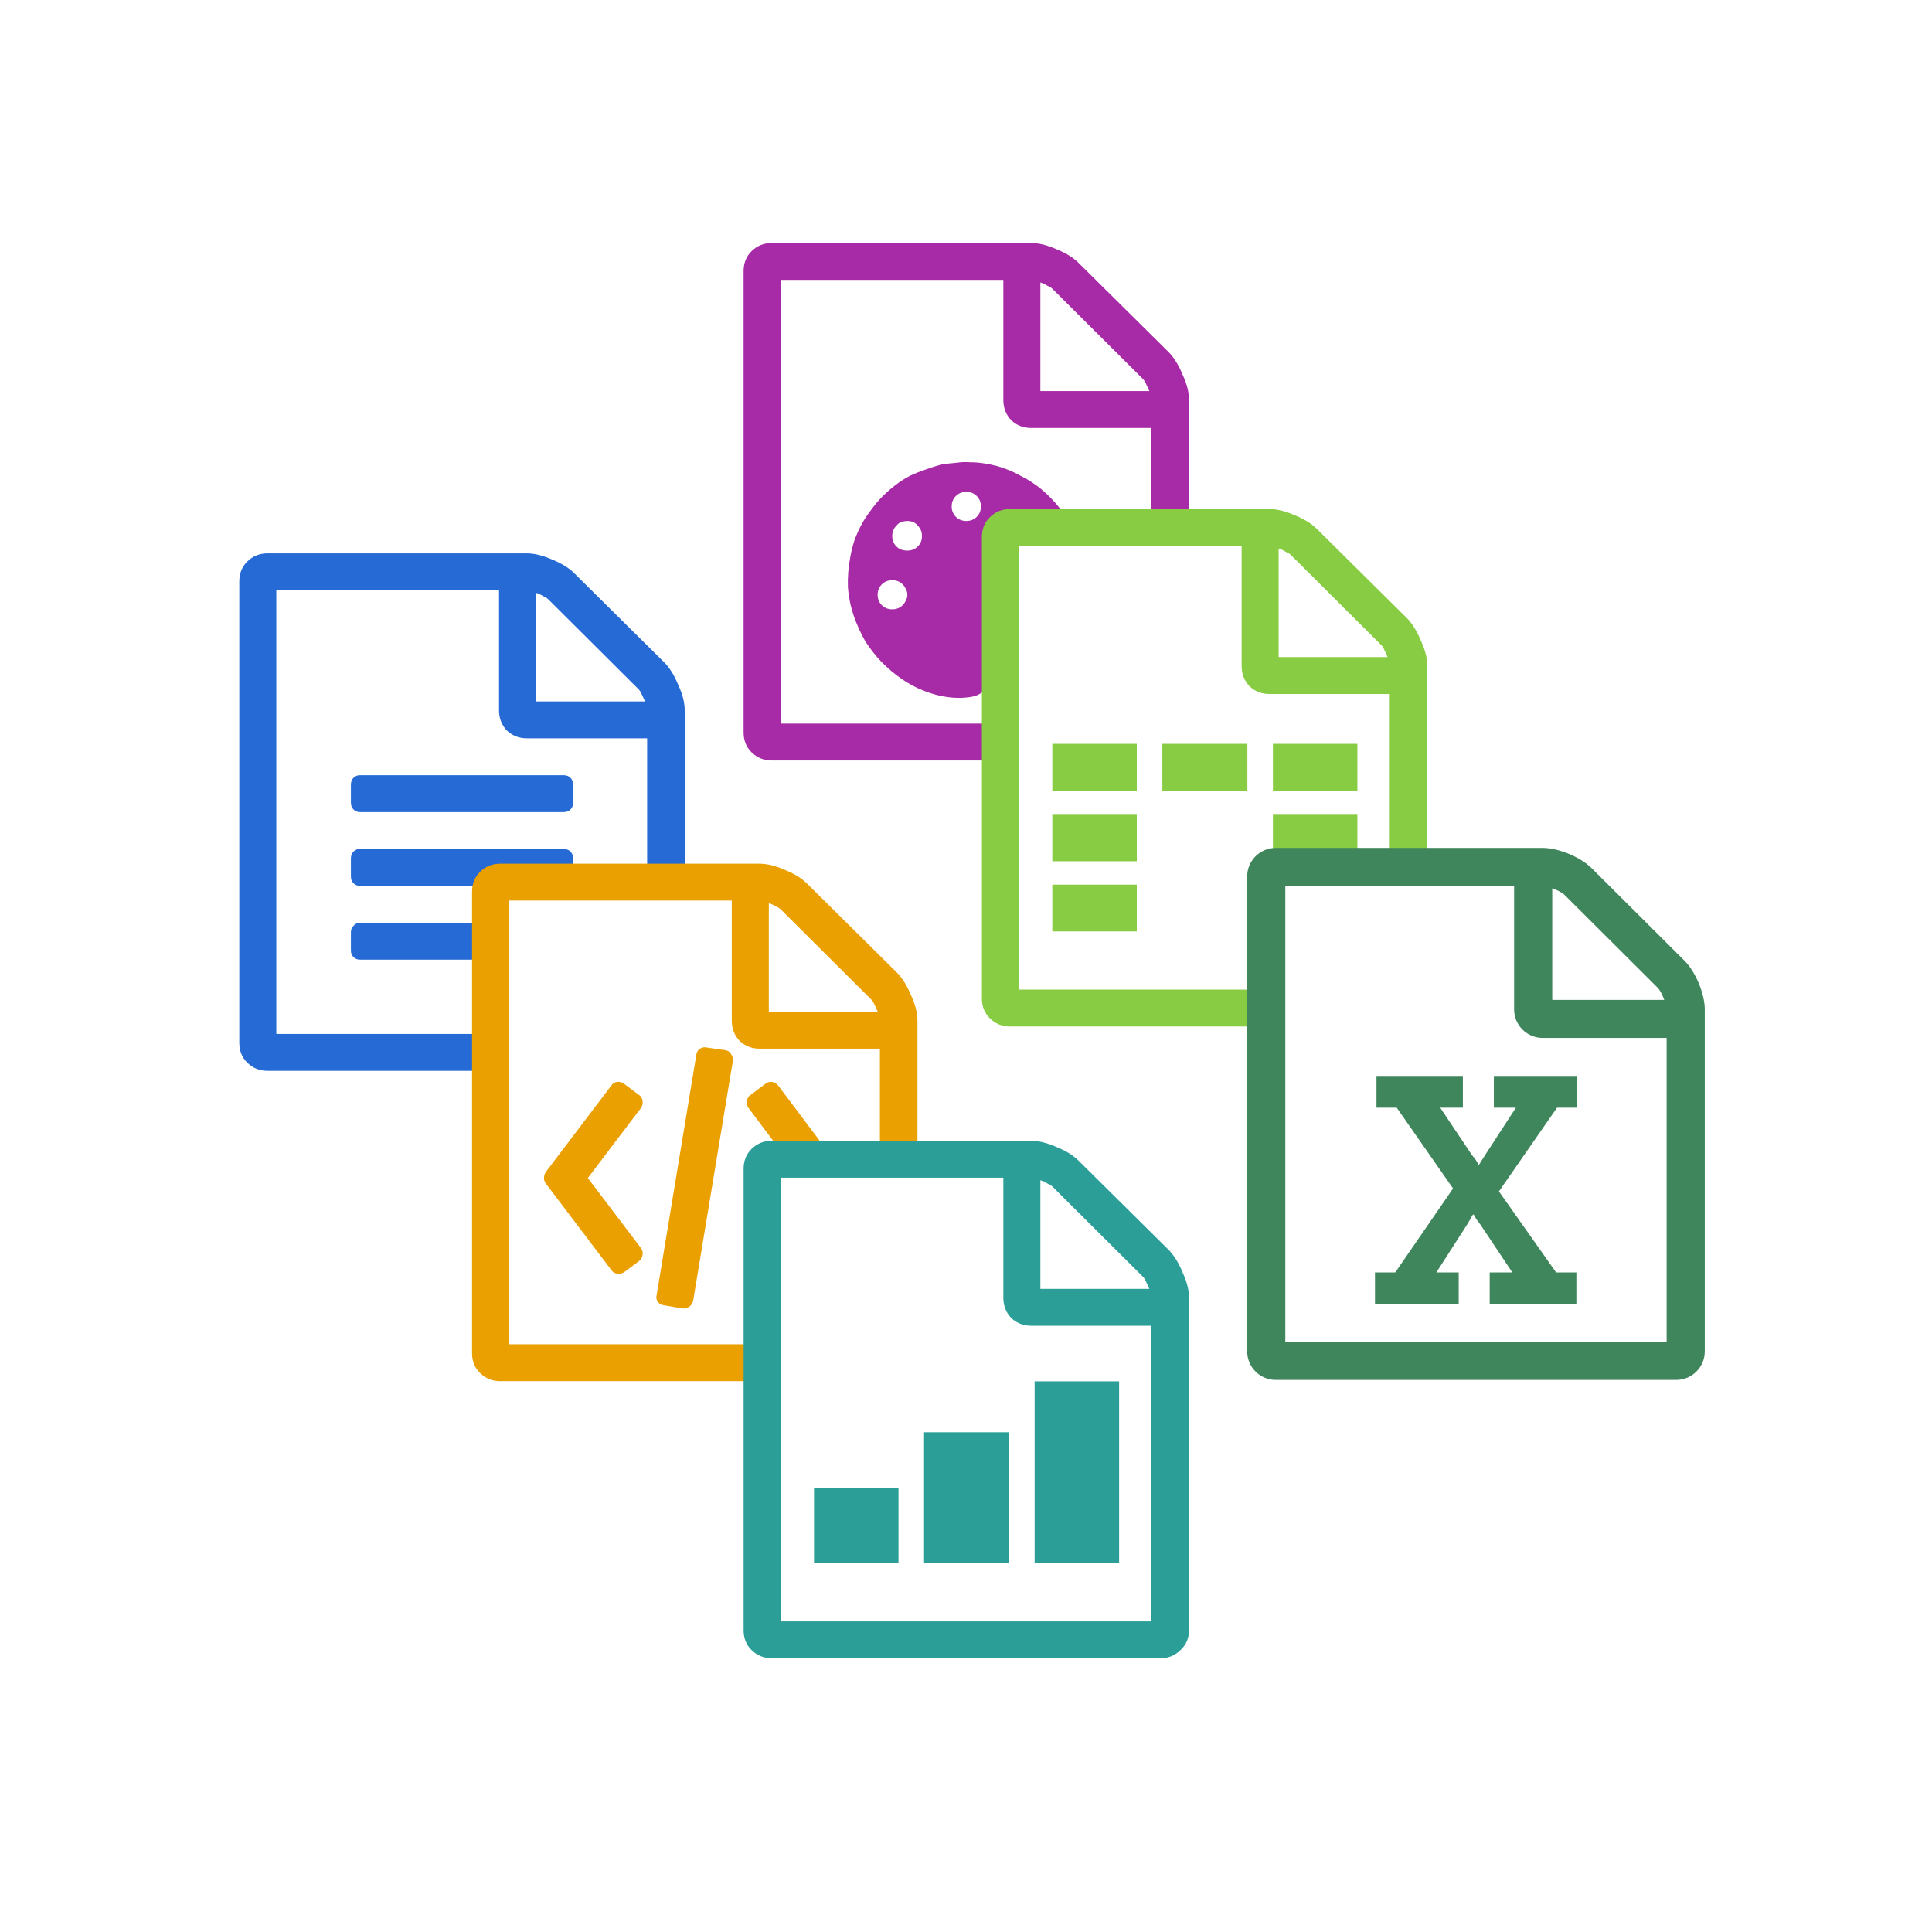 <?xml version="1.0" encoding="UTF-8" standalone="no"?>
<!-- Created with Inkscape (http://www.inkscape.org/) -->

<svg
   width="350"
   height="350"
   viewBox="0 0 92.604 92.604"
   version="1.1"
   id="svg836"
   inkscape:version="1.2.2 (1:1.2.2+202212051552+b0a8486541)"
   sodipodi:docname="full_suite.svg"
   xmlns:inkscape="http://www.inkscape.org/namespaces/inkscape"
   xmlns:sodipodi="http://sodipodi.sourceforge.net/DTD/sodipodi-0.dtd"
   xmlns="http://www.w3.org/2000/svg"
   xmlns:svg="http://www.w3.org/2000/svg">
  <sodipodi:namedview
     id="namedview838"
     pagecolor="#ffffff"
     bordercolor="#000000"
     borderopacity="0.25"
     inkscape:showpageshadow="2"
     inkscape:pageopacity="0.0"
     inkscape:pagecheckerboard="0"
     inkscape:deskcolor="#d1d1d1"
     inkscape:document-units="px"
     showgrid="false"
     inkscape:zoom="0.89085297"
     inkscape:cx="236.85165"
     inkscape:cy="561.8211"
     inkscape:window-width="2472"
     inkscape:window-height="1368"
     inkscape:window-x="2000"
     inkscape:window-y="64"
     inkscape:window-maximized="0"
     inkscape:current-layer="layer1"
     showguides="false"
     inkscape:lockguides="false" />
  <defs
     id="defs833">
    <filter
       style="color-interpolation-filters:sRGB"
       inkscape:label="Drop Shadow"
       id="filter1690"
       x="-0.295"
       y="-0.252"
       width="1.589"
       height="1.503">
      <feFlood
         flood-opacity="0.4"
         flood-color="rgb(0,0,0)"
         result="flood"
         id="feFlood1680" />
      <feComposite
         in="flood"
         in2="SourceGraphic"
         operator="in"
         result="composite1"
         id="feComposite1682" />
      <feGaussianBlur
         in="composite1"
         stdDeviation="28.124"
         result="blur"
         id="feGaussianBlur1684" />
      <feOffset
         dx="0"
         dy="0"
         result="offset"
         id="feOffset1686" />
      <feComposite
         in="SourceGraphic"
         in2="offset"
         operator="over"
         result="composite2"
         id="feComposite1688" />
    </filter>
    <filter
       style="color-interpolation-filters:sRGB"
       inkscape:label="Drop Shadow"
       id="filter1702"
       x="-0.295"
       y="-0.252"
       width="1.589"
       height="1.503">
      <feFlood
         flood-opacity="0.4"
         flood-color="rgb(0,0,0)"
         result="flood"
         id="feFlood1692" />
      <feComposite
         in="flood"
         in2="SourceGraphic"
         operator="in"
         result="composite1"
         id="feComposite1694" />
      <feGaussianBlur
         in="composite1"
         stdDeviation="28.124"
         result="blur"
         id="feGaussianBlur1696" />
      <feOffset
         dx="0"
         dy="0"
         result="offset"
         id="feOffset1698" />
      <feComposite
         in="SourceGraphic"
         in2="offset"
         operator="over"
         result="composite2"
         id="feComposite1700" />
    </filter>
    <filter
       style="color-interpolation-filters:sRGB"
       inkscape:label="Drop Shadow"
       id="filter1714"
       x="-0.295"
       y="-0.252"
       width="1.589"
       height="1.503">
      <feFlood
         flood-opacity="0.4"
         flood-color="rgb(0,0,0)"
         result="flood"
         id="feFlood1704" />
      <feComposite
         in="flood"
         in2="SourceGraphic"
         operator="in"
         result="composite1"
         id="feComposite1706" />
      <feGaussianBlur
         in="composite1"
         stdDeviation="28.124"
         result="blur"
         id="feGaussianBlur1708" />
      <feOffset
         dx="0"
         dy="0"
         result="offset"
         id="feOffset1710" />
      <feComposite
         in="SourceGraphic"
         in2="offset"
         operator="over"
         result="composite2"
         id="feComposite1712" />
    </filter>
    <filter
       style="color-interpolation-filters:sRGB"
       inkscape:label="Drop Shadow"
       id="filter1726"
       x="-0.295"
       y="-0.252"
       width="1.589"
       height="1.503">
      <feFlood
         flood-opacity="0.4"
         flood-color="rgb(0,0,0)"
         result="flood"
         id="feFlood1716" />
      <feComposite
         in="flood"
         in2="SourceGraphic"
         operator="in"
         result="composite1"
         id="feComposite1718" />
      <feGaussianBlur
         in="composite1"
         stdDeviation="28.124"
         result="blur"
         id="feGaussianBlur1720" />
      <feOffset
         dx="0"
         dy="0"
         result="offset"
         id="feOffset1722" />
      <feComposite
         in="SourceGraphic"
         in2="offset"
         operator="over"
         result="composite2"
         id="feComposite1724" />
    </filter>
    <filter
       style="color-interpolation-filters:sRGB"
       inkscape:label="Drop Shadow"
       id="filter1738"
       x="-0.295"
       y="-0.252"
       width="1.589"
       height="1.503">
      <feFlood
         flood-opacity="0.4"
         flood-color="rgb(0,0,0)"
         result="flood"
         id="feFlood1728" />
      <feComposite
         in="flood"
         in2="SourceGraphic"
         operator="in"
         result="composite1"
         id="feComposite1730" />
      <feGaussianBlur
         in="composite1"
         stdDeviation="28.124"
         result="blur"
         id="feGaussianBlur1732" />
      <feOffset
         dx="0"
         dy="0"
         result="offset"
         id="feOffset1734" />
      <feComposite
         in="SourceGraphic"
         in2="offset"
         operator="over"
         result="composite2"
         id="feComposite1736" />
    </filter>
    <filter
       style="color-interpolation-filters:sRGB"
       inkscape:label="Drop Shadow"
       id="filter1750"
       x="-0.295"
       y="-0.252"
       width="1.589"
       height="1.503">
      <feFlood
         flood-opacity="0.4"
         flood-color="rgb(0,0,0)"
         result="flood"
         id="feFlood1740" />
      <feComposite
         in="flood"
         in2="SourceGraphic"
         operator="in"
         result="composite1"
         id="feComposite1742" />
      <feGaussianBlur
         in="composite1"
         stdDeviation="28.124"
         result="blur"
         id="feGaussianBlur1744" />
      <feOffset
         dx="0"
         dy="0"
         result="offset"
         id="feOffset1746" />
      <feComposite
         in="SourceGraphic"
         in2="offset"
         operator="over"
         result="composite2"
         id="feComposite1748" />
    </filter>
  </defs>
  <g
     inkscape:label="Layer 1"
     inkscape:groupmode="layer"
     id="layer1">
    <g
       id="g7550"
       inkscape:label="icons"
       transform="matrix(0.085,0,0,0.085,-5.83,-87.406)">
      <path
         style="fill:#ffffff;fill-opacity:1;stroke:none;stroke-width:35.433;stroke-dasharray:35.433, 70.866;filter:url(#filter1750)"
         d="m 499.54,1178.259 h 160.781 l 68.33,68.33 v 199.91 H 499.646 Z"
         id="path2054" />
      <path
         d="m 503.786,1165.351 q -6.764,0 -11.47,4.688 -4.412,4.394 -4.412,11.133 v 260.156 q 0,6.738 4.412,11.133 4.706,4.687 11.47,4.687 h 219.399 q 6.47,0 11.176,-4.687 4.706,-4.395 4.706,-11.133 v -187.5 q 0,-6.445 -3.529,-14.062 -3.235,-7.91 -7.647,-12.598 L 676.717,1176.484 q -4.412,-4.394 -12.352,-7.617 -7.941,-3.516 -14.411,-3.516 z m 5,20.801 h 125.581 v 67.676 q 0,6.738 4.412,11.426 4.706,4.394 11.176,4.394 h 67.937 v 166.7 h -209.105 z m 146.462,1.465 q 2.059,0.586 3.823,1.758 2.059,0.879 2.941,1.758 l 51.173,50.977 q 0.882,0.879 1.765,2.93 0.882,1.758 1.765,3.809 h -61.467 z m -39.704,101.367 q -3.823,-0.293 -7.647,0.293 -3.823,0.293 -7.941,0.879 -4.706,1.172 -9.411,2.93 -4.412,1.465 -8.823,3.516 -4.412,2.344 -8.235,5.274 -3.823,2.93 -7.353,6.445 -3.235,3.223 -6.176,7.324 -2.941,3.808 -5.294,7.91 -2.353,4.395 -4.117,9.082 -1.47,4.394 -2.353,9.082 -1.765,9.082 -1.47,17.578 0.588,8.203 3.235,16.113 2.647,7.617 6.47,14.355 4.117,6.445 9.411,12.012 5.294,5.274 11.176,9.375 5.882,4.101 12.646,6.738 6.764,2.637 13.235,3.516 6.47,0.879 12.646,0 4.117,-0.586 6.764,-2.637 2.941,-2.344 4.706,-6.152 1.47,-4.102 1.47,-7.617 0,-3.808 -1.765,-7.324 -2.353,-4.395 -2.353,-8.789 0.294,-4.394 2.941,-8.496 2.647,-4.101 6.47,-6.152 3.823,-2.344 8.823,-2.344 h 20.587 q 3.529,0 6.47,-1.172 3.235,-1.172 5.588,-3.516 2.353,-2.637 3.529,-5.566 1.47,-3.223 1.47,-6.738 0,-7.617 -1.765,-14.649 -1.47,-7.324 -5,-13.77 -3.235,-6.738 -7.647,-12.012 -4.412,-5.566 -9.999,-10.254 -5.294,-4.395 -11.764,-7.617 -6.176,-3.516 -13.529,-5.566 -3.529,-0.879 -7.353,-1.465 -3.823,-0.586 -7.647,-0.586 z m -2.059,16.699 q 1.765,0 3.235,0.586 1.47,0.586 2.647,1.758 1.176,1.172 1.765,2.637 0.588,1.465 0.588,3.223 0,1.758 -0.588,3.223 -0.588,1.465 -1.765,2.637 -1.176,1.172 -2.647,1.758 -1.47,0.586 -3.235,0.586 -1.765,0 -3.235,-0.586 -1.471,-0.586 -2.647,-1.758 -1.176,-1.172 -1.765,-2.637 -0.588,-1.465 -0.588,-3.223 0,-1.758 0.588,-3.223 0.588,-1.465 1.765,-2.637 1.176,-1.172 2.647,-1.758 1.47,-0.586 3.235,-0.586 z m -33.233,16.406 q 1.765,0 3.235,0.586 1.47,0.586 2.647,2.051 1.176,1.172 1.765,2.637 0.588,1.465 0.588,3.223 0,1.758 -0.588,3.223 -0.588,1.465 -1.765,2.637 -1.176,1.172 -2.647,1.758 -1.47,0.586 -3.235,0.586 -1.765,0 -3.529,-0.586 -1.471,-0.586 -2.647,-1.758 -1.176,-1.172 -1.765,-2.637 -0.588,-1.465 -0.588,-3.223 0,-1.758 0.588,-3.223 0.588,-1.465 1.765,-2.637 1.176,-1.465 2.647,-2.051 1.765,-0.586 3.529,-0.586 z m 66.467,0 q 1.765,0 3.235,0.586 1.47,0.586 2.647,2.051 1.47,1.172 2.059,2.637 0.588,1.465 0.588,3.223 0,1.758 -0.588,3.223 -0.588,1.465 -2.059,2.637 -1.176,1.172 -2.647,1.758 -1.47,0.586 -3.235,0.586 -1.765,0 -3.235,-0.586 -1.47,-0.586 -2.647,-1.758 -1.176,-1.172 -1.765,-2.637 -0.588,-1.465 -0.588,-3.223 0,-1.758 0.588,-3.223 0.588,-1.465 1.765,-2.637 1.176,-1.465 2.647,-2.051 1.47,-0.586 3.235,-0.586 z m -74.996,33.398 q 1.765,0 3.235,0.586 1.471,0.586 2.647,1.758 1.176,1.172 1.765,2.637 0.882,1.465 0.882,3.223 0,1.758 -0.882,3.223 -0.588,1.465 -1.765,2.637 -1.176,1.172 -2.647,1.758 -1.47,0.586 -3.235,0.586 -1.765,0 -3.235,-0.586 -1.47,-0.586 -2.647,-1.758 -1.176,-1.172 -1.765,-2.637 -0.588,-1.465 -0.588,-3.223 0,-1.758 0.588,-3.223 0.588,-1.465 1.765,-2.637 1.176,-1.172 2.647,-1.758 1.47,-0.586 3.235,-0.586 z"
         id="path7526"
         style="font-size:300.579px;font-family:cptools;-inkscape-font-specification:cptools;fill:#a72ba7;stroke-width:3.131"
         inkscape:label="whiteboard" />
      <path
         style="fill:#ffffff;fill-opacity:1;stroke:none;stroke-width:35.433;stroke-dasharray:35.433, 70.866;filter:url(#filter1738)"
         d="m 634.557,1327.749 h 160.781 l 68.33,68.33 v 199.91 H 634.663 Z"
         id="path2057" />
      <path
         d="m 638.161,1315.351 q -6.764,0 -11.47,4.687 -4.412,4.394 -4.412,11.133 v 260.157 q 0,6.738 4.412,11.133 4.706,4.688 11.47,4.688 h 219.399 q 6.47,0 11.176,-4.688 4.706,-4.394 4.706,-11.133 V 1403.828 q 0,-6.445 -3.529,-14.062 -3.235,-7.91 -7.647,-12.598 l -51.173,-50.684 q -4.412,-4.394 -12.352,-7.617 -7.941,-3.516 -14.411,-3.516 z m 5,20.801 h 125.581 v 67.676 q 0,6.738 4.412,11.426 4.706,4.395 11.176,4.395 h 67.937 v 166.699 h -209.105 z m 146.462,1.465 q 2.059,0.586 3.823,1.758 2.059,0.879 2.941,1.758 l 51.173,50.977 q 0.882,0.879 1.765,2.93 0.882,1.758 1.765,3.809 h -61.467 z m -127.64,110.156 v 26.367 h 47.644 v -26.367 z m 62.055,0 v 26.367 h 47.938 v -26.367 z m 62.349,0 v 26.367 h 47.644 v -26.367 z m -124.404,39.551 v 26.66 h 47.644 v -26.66 z m 124.404,0 v 26.66 h 47.644 v -26.66 z m -124.404,39.844 v 26.367 h 47.644 v -26.367 z"
         id="path7523"
         style="font-size:300.579px;font-family:cptools;-inkscape-font-specification:cptools;fill:#88cc44;stroke-width:3.131"
         inkscape:label="kanban" />
      <path
         style="fill:#ffffff;fill-opacity:1;stroke:none;stroke-width:35.433;stroke-dasharray:35.433, 70.866;filter:url(#filter1726)"
         d="m 213.771,1352.298 h 160.781 l 68.33,68.33 v 199.91 H 213.876 Z"
         id="path2051" />
      <path
         d="m 443.515,1402.168 -51.173,-50.684 q -4.412,-4.395 -12.352,-7.617 -7.941,-3.516 -14.411,-3.516 h -146.168 q -6.764,0 -11.47,4.688 -4.412,4.394 -4.412,11.133 v 260.157 q 0,6.738 4.412,11.133 4.706,4.687 11.47,4.687 h 219.399 q 6.47,0 11.176,-4.687 4.706,-4.394 4.706,-11.133 v -187.5 q 0,-6.445 -3.529,-14.062 -3.235,-7.91 -7.647,-12.598 z m -72.643,-39.551 q 2.059,0.586 3.823,1.758 2.059,0.879 2.941,1.758 l 51.173,50.977 q 0.882,0.879 1.765,2.93 0.882,1.758 1.765,3.809 h -61.467 z m 62.643,248.731 H 224.41 V 1361.152 h 125.581 v 67.676 q 0,6.738 4.412,11.426 4.706,4.394 11.176,4.394 h 67.937 z M 266.467,1470.722 v 10.254 q 0,2.344 1.471,3.808 1.47,1.465 3.529,1.465 H 386.46 q 2.353,0 3.823,-1.465 1.47,-1.465 1.47,-3.808 v -10.254 q 0,-2.344 -1.47,-3.809 -1.471,-1.465 -3.823,-1.465 H 271.466 q -2.059,0 -3.529,1.465 -1.471,1.465 -1.471,3.809 z m 119.993,36.328 H 271.466 q -2.059,0 -3.529,1.465 -1.471,1.465 -1.471,3.809 v 10.254 q 0,2.344 1.471,3.809 1.47,1.465 3.529,1.465 H 386.46 q 2.353,0 3.823,-1.465 1.47,-1.465 1.47,-3.809 v -10.254 q 0,-2.344 -1.47,-3.809 -1.471,-1.465 -3.823,-1.465 z m 0,41.602 H 271.466 q -2.059,0 -3.529,1.758 -1.471,1.465 -1.471,3.516 v 10.547 q 0,2.051 1.471,3.516 1.47,1.465 3.529,1.465 H 386.46 q 2.353,0 3.823,-1.465 1.47,-1.465 1.47,-3.516 v -10.547 q 0,-2.051 -1.47,-3.516 -1.471,-1.758 -3.823,-1.758 z"
         id="path7529"
         style="font-size:300.579px;font-family:cptools;-inkscape-font-specification:cptools;fill:#256ad5;stroke-width:3.131"
         inkscape:label="rtf" />
      <path
         style="fill:#ffffff;fill-opacity:1;stroke:none;stroke-width:35.433;stroke-dasharray:35.433, 70.866;filter:url(#filter1714)"
         d="m 786.67,1523.288 h 160.781 l 68.33,68.33 v 199.91 H 786.776 Z"
         id="path2060" />
      <path
         d="m 1018.483,1570.067 -52.413,-52.232 c -6.216,-6.194 -18.647,-11.384 -27.55,-11.384 H 788.002 c -8.903,0 -16.127,7.199 -16.127,16.072 v 267.857 c 0,8.873 7.224,16.072 16.127,16.072 h 225.778 c 8.903,0 16.127,-7.199 16.127,-16.072 v -192.857 c 0,-8.873 -5.208,-21.261 -11.423,-27.455 z m -74.587,-40.848 c 2.856,1.004 5.712,2.511 6.888,3.683 l 52.581,52.4 c 1.176,1.172 2.688,4.018 3.696,6.864 h -63.164 z m 64.508,255.804 H 793.378 v -257.143 h 129.016 v 69.643 c 0,8.873 7.224,16.072 16.127,16.072 h 69.884 z m -164.461,-39.174 h 11.423 l 32.59,-47.377 -31.75,-45.536 h -11.423 v -17.913 h 48.717 v 17.913 h -12.767 l 17.807,26.618 c 1.344,1.507 2.184,2.679 2.856,3.85 0.336,0.502 0.672,1.004 0.84,1.674 h 0.336 c 0,0.167 1.512,-2.344 3.528,-5.525 l 17.303,-26.618 h -12.431 v -17.913 h 46.869 v 17.913 h -11.255 l -32.758,47.21 32.254,45.703 h 11.423 v 17.745 h -48.885 v -17.745 h 12.767 l -17.975,-26.953 c -1.176,-1.674 -2.184,-2.679 -2.856,-4.018 -0.336,-0.502 -0.672,-1.004 -0.84,-1.674 h -0.336 c -0.504,0 -1.512,2.511 -3.528,5.692 l -17.303,26.953 h 12.599 v 17.745 h -47.205 z"
         id="path7520"
         style="font-size:300.518px;font-family:FontAwesome;-inkscape-font-specification:FontAwesome;fill:#40865c;stroke-width:3.13"
         inkscape:label="sheet" />
      <path
         style="fill:#ffffff;fill-opacity:1;stroke:none;stroke-width:35.433;stroke-dasharray:35.433, 70.866;filter:url(#filter1702)"
         d="M 346.032,1527.423 H 506.812 l 68.33,68.33 v 199.91 H 346.137 Z"
         id="path2048" />
      <path
         d="m 574.765,1577.168 -51.173,-50.684 q -4.412,-4.394 -12.352,-7.617 -7.941,-3.516 -14.411,-3.516 H 350.661 q -6.764,0 -11.47,4.687 -4.412,4.395 -4.412,11.133 v 260.157 q 0,6.738 4.412,11.133 4.706,4.688 11.47,4.688 H 570.06 q 6.47,0 11.176,-4.688 4.706,-4.394 4.706,-11.133 v -187.5 q 0,-6.445 -3.529,-14.062 -3.235,-7.91 -7.647,-12.598 z m -72.643,-39.551 q 2.059,0.586 3.823,1.758 2.059,0.879 2.941,1.758 l 51.173,50.977 q 0.882,0.879 1.765,2.93 0.882,1.758 1.765,3.809 H 502.122 Z m 62.643,248.731 h -209.105 v -250.196 h 125.581 v 67.676 q 0,6.738 4.412,11.426 4.706,4.395 11.176,4.395 h 67.937 z m -151.462,-145.899 -37.057,48.926 q -0.882,1.465 -0.882,3.223 0,1.758 0.882,2.93 l 37.057,48.926 q 1.176,1.758 3.235,2.051 2.353,0.293 4.117,-0.879 l 8.235,-6.152 q 1.765,-1.465 2.059,-3.516 0.294,-2.344 -0.882,-3.809 l -29.998,-39.551 29.998,-39.551 q 1.176,-1.758 0.882,-3.809 -0.294,-2.344 -2.059,-3.516 l -8.235,-6.152 q -1.765,-1.465 -4.117,-1.172 -2.059,0.293 -3.235,2.051 z m 130.875,48.926 -36.763,-48.926 q -1.47,-1.758 -3.529,-2.051 -2.059,-0.293 -3.823,1.172 l -8.235,6.152 q -1.765,1.172 -2.059,3.516 -0.294,2.051 0.882,3.809 l 29.704,39.551 -29.704,39.551 q -1.176,1.758 -0.882,3.809 0.294,2.051 2.059,3.516 l 8.235,6.152 q 1.765,1.172 3.823,0.879 2.059,-0.293 3.529,-2.051 l 36.763,-48.926 q 1.176,-1.172 1.176,-2.93 0,-1.758 -1.176,-3.223 z m -101.171,75 10.294,1.758 q 2.059,0.293 3.823,-0.879 1.765,-1.172 2.353,-3.516 l 22.352,-135.059 q 0.294,-2.051 -0.882,-3.809 -1.176,-2.051 -3.235,-2.344 l -10.294,-1.465 q -2.059,-0.586 -4.117,0.586 -1.765,1.172 -2.059,3.516 l -22.352,135.352 q -0.588,2.051 0.588,3.808 1.176,1.758 3.529,2.051 z"
         id="path7532"
         style="font-size:300.579px;font-family:cptools;-inkscape-font-specification:cptools;fill:#eaa000;stroke-width:3.131"
         inkscape:label="icon code" />
      <path
         style="fill:#ffffff;fill-opacity:1;stroke:none;stroke-width:35.433;stroke-dasharray:35.433, 70.866;filter:url(#filter1690)"
         d="m 498.926,1683.929 h 160.781 l 68.33,68.33 v 199.91 H 499.032 Z"
         id="path1059" />
      <path
         d="m 503.786,1671.601 q -6.764,0 -11.47,4.688 -4.412,4.394 -4.412,11.133 v 260.156 q 0,6.738 4.412,11.133 4.706,4.688 11.47,4.688 h 219.399 q 6.47,0 11.176,-4.688 4.706,-4.394 4.706,-11.133 v -187.5 q 0,-6.445 -3.529,-14.063 -3.235,-7.91 -7.647,-12.598 l -51.173,-50.684 q -4.412,-4.395 -12.352,-7.617 -7.941,-3.516 -14.411,-3.516 z m 5,20.801 h 125.581 v 67.676 q 0,6.738 4.412,11.426 4.706,4.394 11.176,4.394 h 67.937 v 166.7 h -209.105 z m 146.462,1.465 q 2.059,0.586 3.823,1.758 2.059,0.879 2.941,1.758 l 51.173,50.977 q 0.882,0.879 1.765,2.93 0.882,1.758 1.765,3.809 h -61.467 z m -3.235,113.379 v 102.539 h 47.644 v -102.539 z m -62.349,28.711 v 73.828 h 47.938 v -73.828 z m -62.055,31.641 v 42.188 h 47.644 v -42.188 z"
         id="path7535"
         style="font-size:300.579px;font-family:cptools;-inkscape-font-specification:cptools;fill:#2c9e98;stroke-width:3.131"
         inkscape:label="icon form" />
    </g>
  </g>
</svg>

